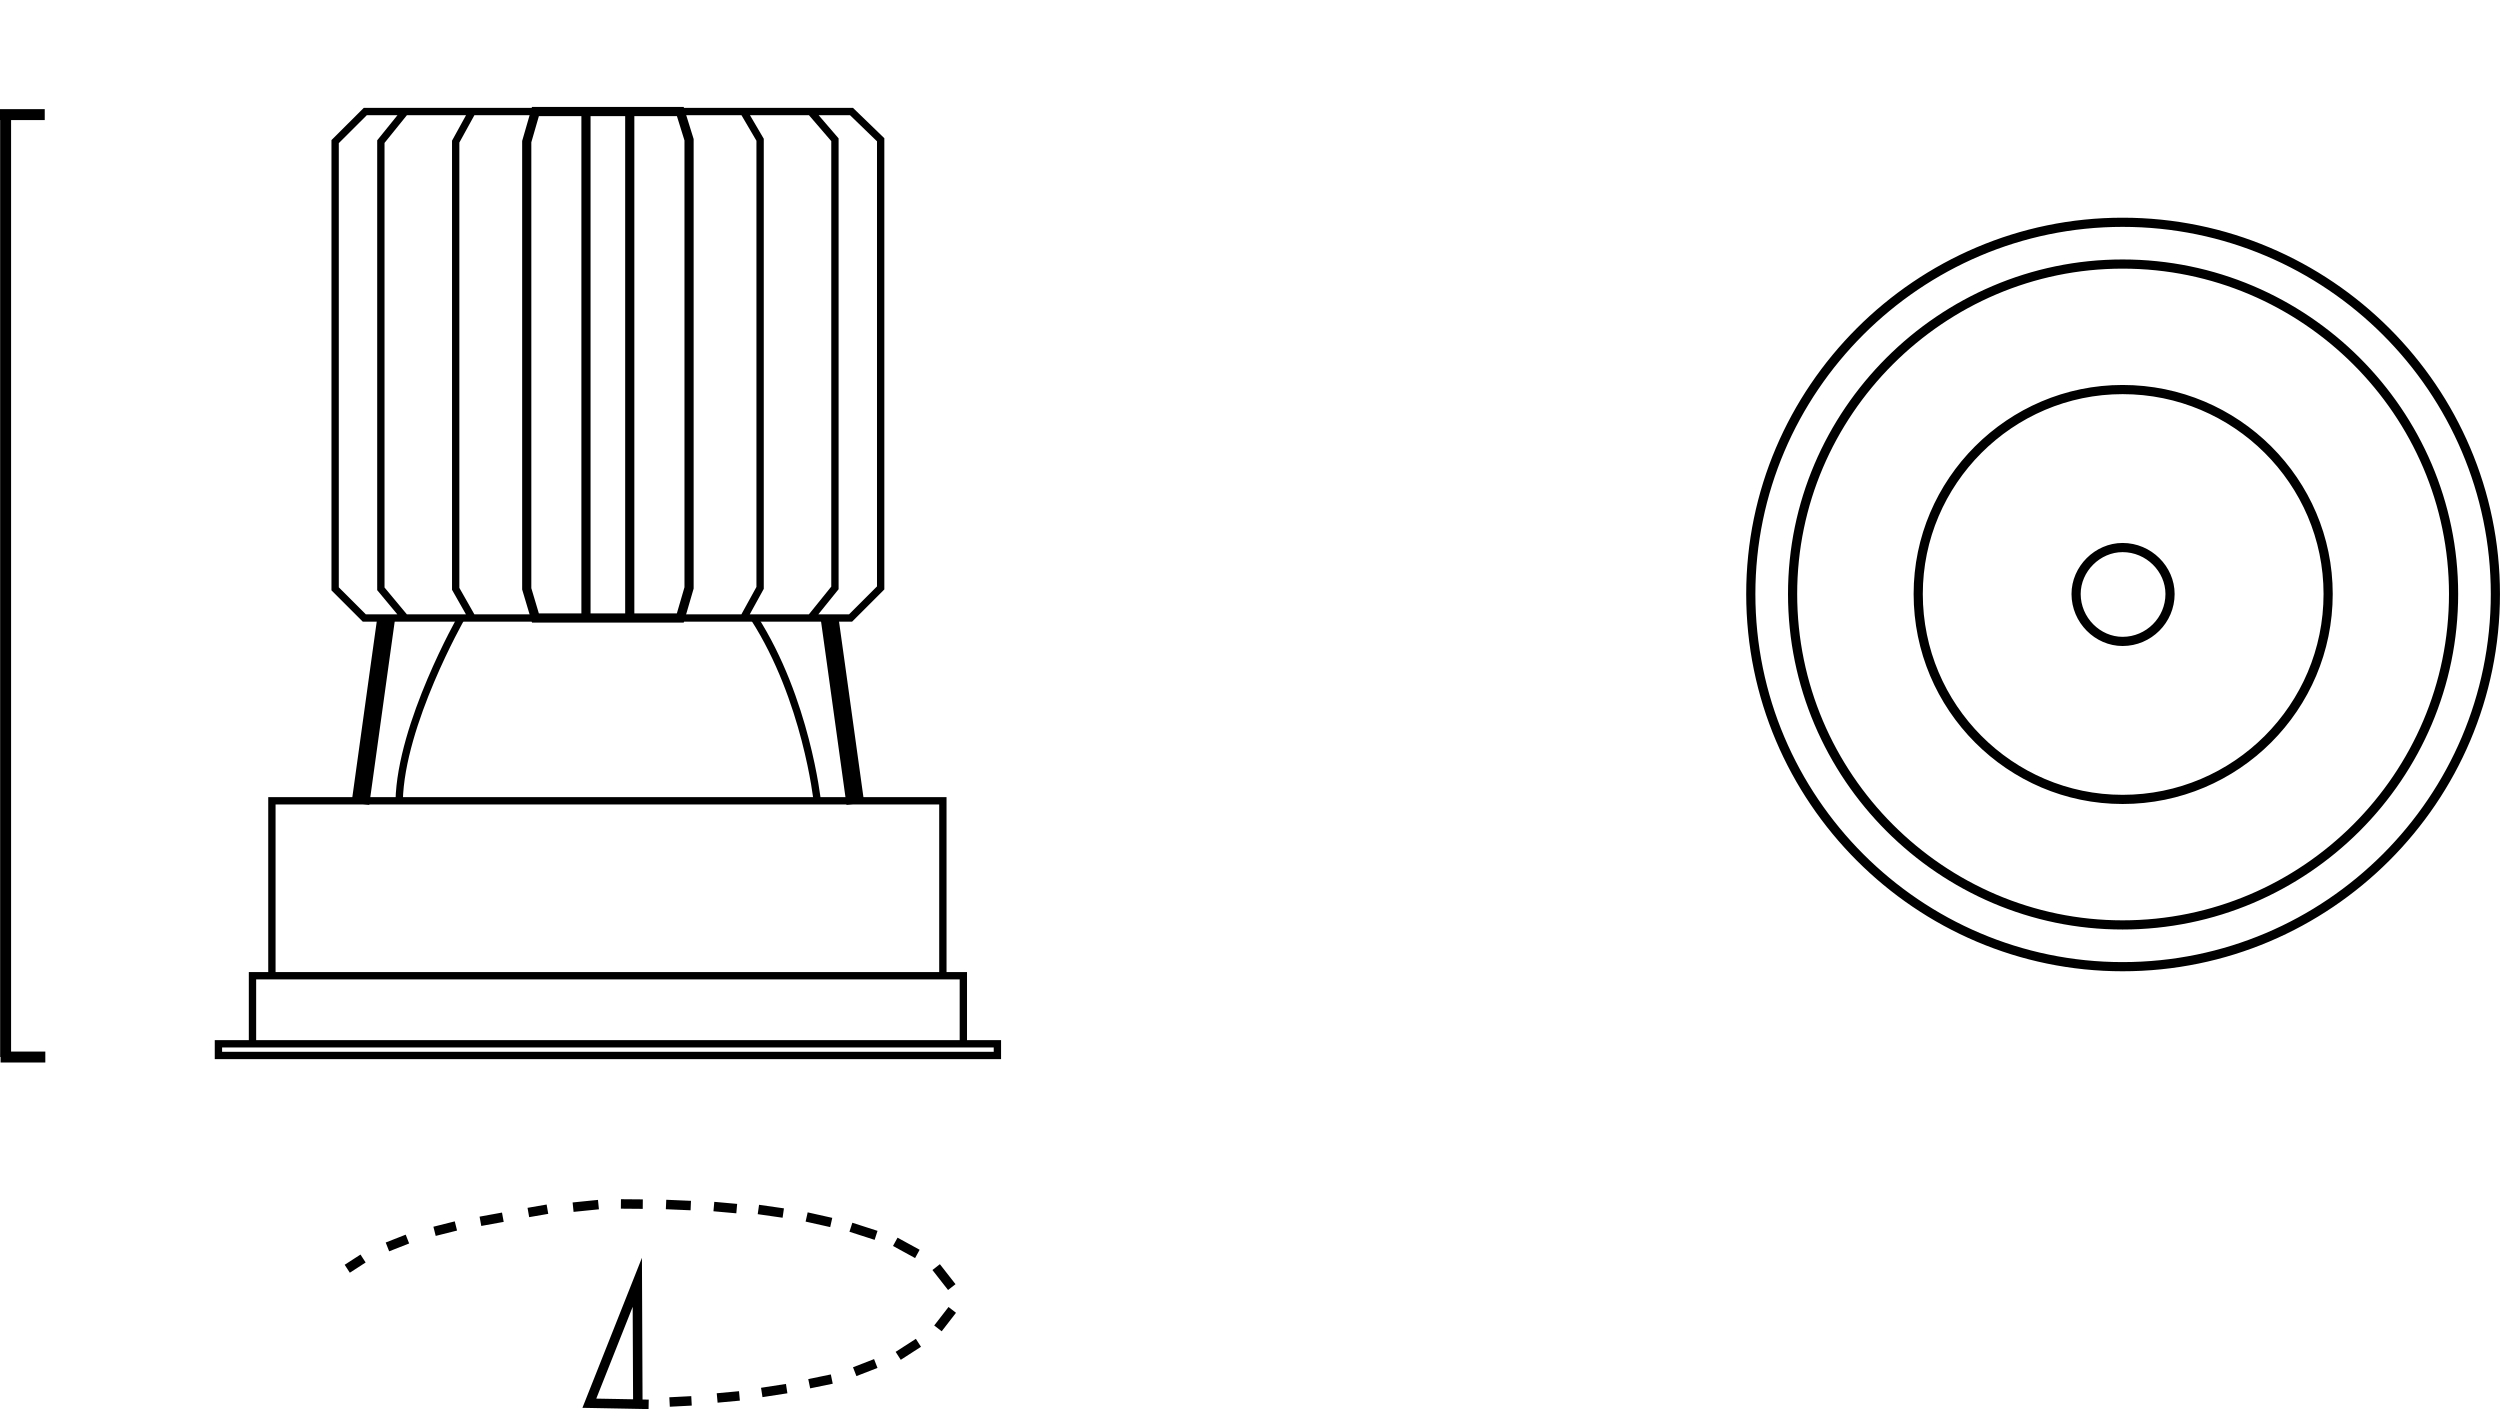<?xml version="1.0" encoding="iso-8859-1"?>
<!-- Generator: Adobe Illustrator 15.0.0, SVG Export Plug-In . SVG Version: 6.00 Build 0)  -->
<!DOCTYPE svg PUBLIC "-//W3C//DTD SVG 1.1//EN" "http://www.w3.org/Graphics/SVG/1.1/DTD/svg11.dtd">
<svg version="1.1" id="Ebene_1" xmlns:x="http://ns.adobe.com/Extensibility/1.0/" xmlns:i="http://ns.adobe.com/AdobeIllustrator/10.0/" xmlns:graph="http://ns.adobe.com/Graphs/1.0/"
	 xmlns="http://www.w3.org/2000/svg" xmlns:xlink="http://www.w3.org/1999/xlink" xmlns:a="http://ns.adobe.com/AdobeSVGViewerExtensions/3.0/"
	 x="0px" y="0px" width="68.122px" height="38.396px" viewBox="0 0 68.122 38.396" enable-background="new 0 0 68.122 38.396"
	 xml:space="preserve">
<path fill="none" stroke="#000000" stroke-width="0.298" d="M0,3.123h1.219 M0.153,3.123v25.68 M0.016,28.803h1.219"/>
<path fill="none" stroke="#000000" stroke-width="0.258" stroke-miterlimit="10" d="M16.059,38.236l1.616,0.031 M16.059,38.236
	l1.307-3.295l0.014,3.319L16.059,38.236z M9.893,34.293l-0.431,0.279 M11.102,33.763l-0.545,0.214 M12.423,33.406l-0.582,0.146
	 M13.702,33.168l-0.611,0.111 M14.917,32.949l-0.52,0.09 M16.307,32.824l-0.691,0.07 M17.515,32.811l-0.596-0.005 M18.823,32.85
	l-0.674-0.029 M20.075,32.933l-0.623-0.056 M21.343,33.054l-0.678-0.097 M22.65,33.311l-0.67-0.15 M23.872,33.662l-0.686-0.221
	 M24.997,34.168l-0.602-0.33 M25.935,35.072l-0.426-0.545 M25.558,36.197l0.39-0.504 M24.475,36.945l0.551-0.355 M23.29,37.377
	l0.574-0.223 M22.05,37.705l0.615-0.127 M20.757,37.943l0.679-0.105 M19.542,38.093l0.607-0.056 M18.245,38.203l0.598-0.031"/>
<path fill="none" stroke="#000000" stroke-width="0.485" stroke-miterlimit="10" d="M9.821,21.899l0.529-3.813l0.174-1.246
	 M22.604,16.84l0.174,1.246l0.529,3.813"/>
<path fill="none" stroke="#000000" stroke-width="0.2" stroke-miterlimit="10" d="M12.868,3.039h7.393l0.451,0.769V16.02
	l-0.451,0.82h-7.393l-0.451-0.795V3.859L12.868,3.039z M11.04,3.039h11.049l0.662,0.769V16.02l-0.662,0.82H11.04l-0.662-0.795V3.859
	L11.04,3.039z M9.954,3.039h13.248l0.795,0.769V16.02l-0.82,0.82H9.927l-0.795-0.795V3.859L9.954,3.039z"/>
<g>
	<defs>
		<polygon id="SVGID_1_" points="14.591,3.039 14.352,3.859 14.352,16.045 14.591,16.84 18.538,16.84 18.776,16.02 18.776,3.807 
			18.538,3.039 		"/>
	</defs>
	<clipPath id="SVGID_2_">
		<use xlink:href="#SVGID_1_"  overflow="visible"/>
	</clipPath>
	
		<rect x="15.967" y="0.125" clip-path="url(#SVGID_2_)" fill="none" stroke="#000000" stroke-width="0.25" stroke-miterlimit="10" width="1.193" height="19.602"/>
</g>
<polygon fill="none" stroke="#000000" stroke-width="0.25" stroke-miterlimit="10" points="14.59,3.039 18.537,3.039 18.776,3.808 
	18.776,16.02 18.537,16.84 14.59,16.84 14.353,16.045 14.353,3.859 "/>
<path fill="none" stroke="#000000" stroke-width="0.2" stroke-miterlimit="10" d="M5.952,28.76h21.226v-0.317H5.952V28.76z
	 M6.88,28.442h19.37v-1.854H6.88V28.442z M7.409,26.588h18.283V21.82H7.409V26.588z"/>
<g>
	<path fill="none" stroke="#000000" stroke-width="0.25" stroke-miterlimit="10" d="M57.838,17.478c0.711,0,1.293-0.58,1.293-1.292
		c0-0.684-0.582-1.266-1.293-1.266c-0.683,0-1.267,0.582-1.267,1.266C56.572,16.897,57.156,17.478,57.838,17.478z M57.838,21.783
		c3.092,0,5.601-2.508,5.601-5.598c0-3.063-2.509-5.57-5.601-5.57c-3.063,0-5.569,2.508-5.569,5.57
		C52.269,19.275,54.775,21.783,57.838,21.783z M57.838,25.203c4.967,0,9.019-4.052,9.019-9.018c0-4.937-4.052-8.99-9.019-8.99
		c-4.938,0-8.992,4.054-8.992,8.99C48.846,21.151,52.9,25.203,57.838,25.203z M57.838,26.341c5.601,0,10.158-4.558,10.158-10.155
		c0-5.57-4.558-10.129-10.158-10.129c-5.569,0-10.131,4.559-10.131,10.129C47.708,21.783,52.269,26.341,57.838,26.341z"/>
	<path fill="none" stroke="#000000" stroke-width="0.2" stroke-miterlimit="10" d="M22.268,21.82c0,0-0.297-2.764-1.719-4.98
		 M12.565,16.84c0,0-1.641,2.881-1.688,4.98"/>
</g>
</svg>
